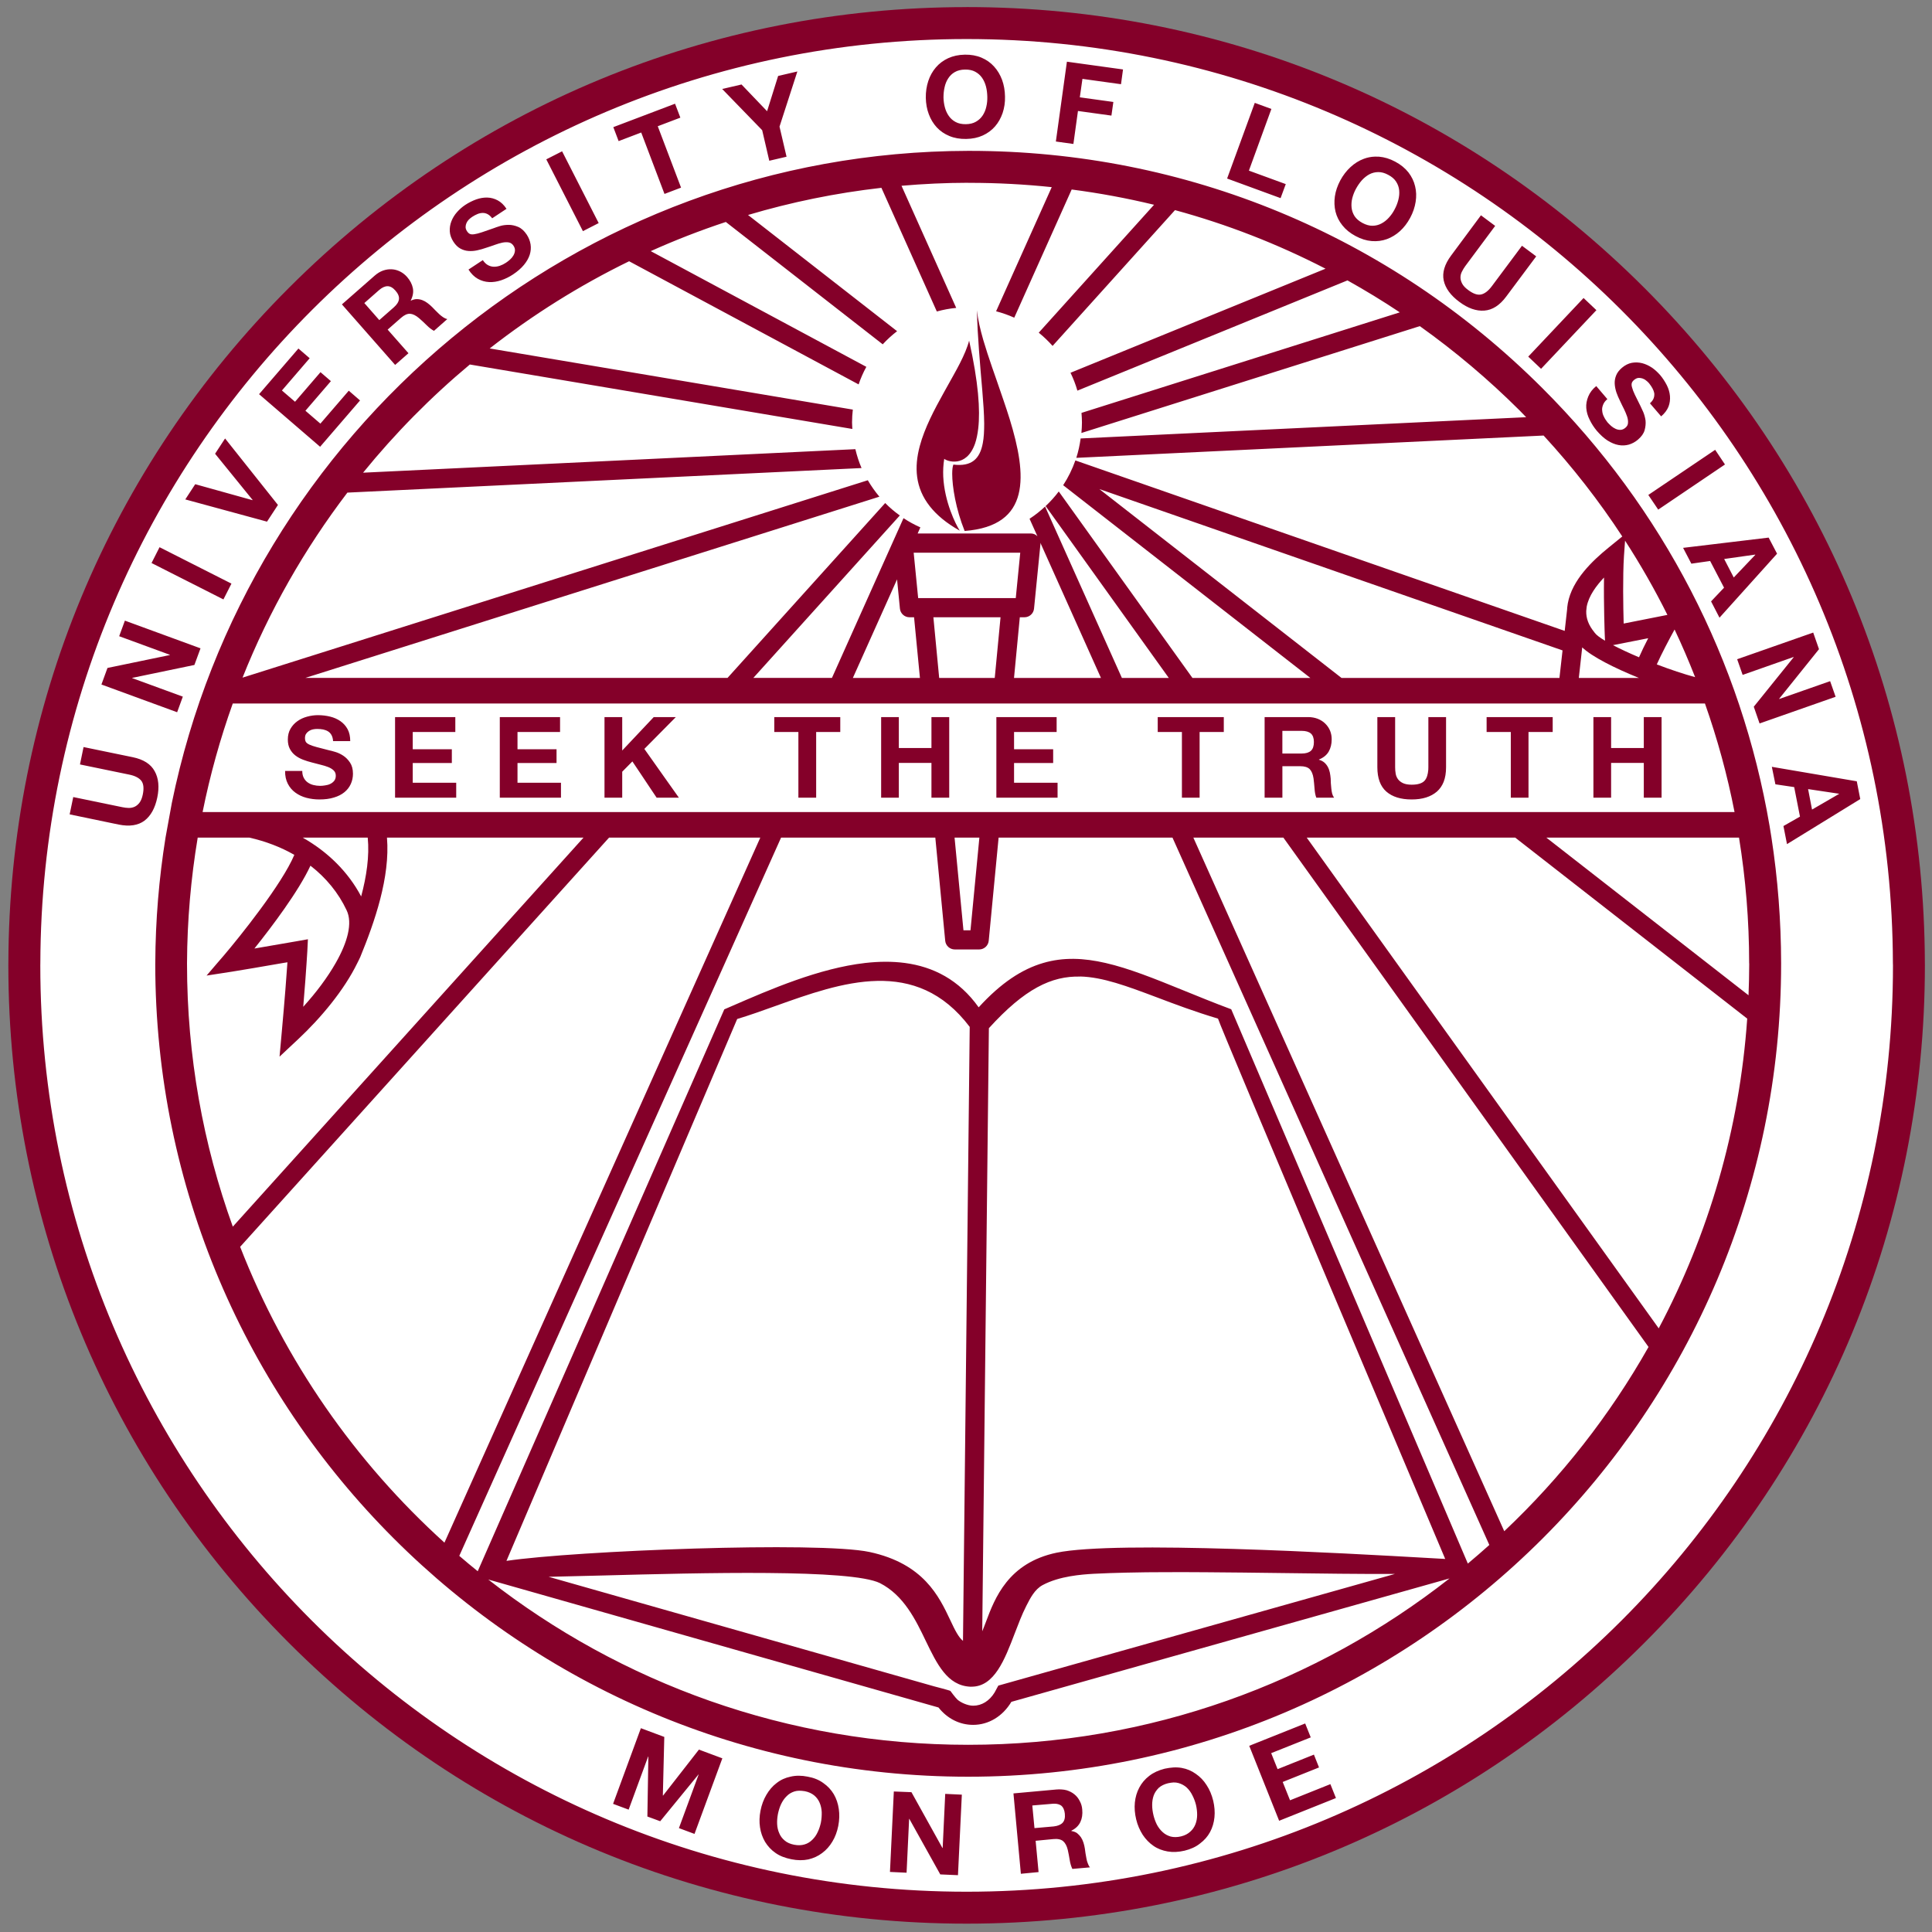 <svg xmlns="http://www.w3.org/2000/svg" height="250" width="250" viewBox="0 0 250.004 250.005"><rect x="0" y="0" width="250.004" height="250.005" fill="#808080" stroke="none"/><path fill="#840029" d="m125.08 0.92c-33.12 0-64.261 12.896-87.682 36.317-23.347 23.348-36.235 54.367-36.314 87.373-0.002 0.104-0.004 0.209-0.004 0.313 0 33.122 12.896 64.264 36.318 87.684 23.421 23.421 54.562 36.318 87.684 36.318s64.264-12.896 87.684-36.318c23.421-23.421 36.318-54.562 36.318-87.684 0-0.104-0.001-0.209-0.004-0.313-0.079-33.005-12.967-64.025-36.314-87.372-23.43-23.426-54.57-36.323-87.7-36.323z"/><path d="m125.08 5.053c-66.097 0-119.69 53.497-119.86 119.56-0.004 0.1-0.005 0.21-0.005 0.31 0 66.2 53.664 119.87 119.87 119.87 66.2 0 119.87-53.67 119.87-119.87 0-0.1-0.01-0.21-0.01-0.31-0.17-66.06-53.76-119.56-119.86-119.56zm-0.24 2.02c0.81-0.012 1.53 0.117 2.17 0.389 0.64 0.272 1.18 0.653 1.62 1.143 0.45 0.489 0.79 1.067 1.04 1.728 0.24 0.662 0.37 1.384 0.38 2.162 0.02 0.761-0.09 1.469-0.31 2.131-0.23 0.662-0.55 1.238-0.98 1.732s-0.96 0.885-1.59 1.174c-0.63 0.287-1.34 0.435-2.15 0.448-0.8 0.014-1.52-0.111-2.16-0.377-0.65-0.267-1.19-0.64-1.64-1.12-0.44-0.479-0.79-1.051-1.03-1.703-0.25-0.654-0.37-1.361-0.39-2.119-0.01-0.778 0.1-1.502 0.32-2.172 0.22-0.669 0.55-1.258 0.98-1.761 0.43-0.504 0.96-0.901 1.59-1.195 0.64-0.291 1.35-0.444 2.15-0.459zm13.22 0.91l7.26 1.004-0.26 1.91-4.99-0.691-0.34 2.387 4.34 0.601-0.25 1.764-4.33-0.598-0.59 4.268-2.27-0.316 1.43-10.329zm-13.19 1.02c-0.52 0.007-0.95 0.115-1.31 0.32-0.36 0.205-0.64 0.477-0.86 0.819-0.22 0.338-0.38 0.724-0.47 1.154-0.1 0.43-0.14 0.873-0.14 1.33 0.01 0.437 0.07 0.861 0.18 1.273 0.11 0.413 0.28 0.784 0.51 1.11 0.23 0.328 0.52 0.588 0.89 0.783 0.36 0.192 0.8 0.285 1.32 0.277 0.51-0.007 0.95-0.115 1.3-0.32 0.36-0.205 0.65-0.475 0.87-0.81 0.22-0.334 0.38-0.712 0.47-1.127 0.1-0.415 0.14-0.84 0.13-1.278-0.01-0.459-0.06-0.903-0.17-1.328-0.11-0.427-0.28-0.808-0.51-1.139-0.23-0.333-0.53-0.594-0.89-0.787-0.36-0.195-0.8-0.285-1.32-0.277zm-21.69 0.246l-2.31 7.137 0.91 3.894-2.235 0.522-0.918-3.953-5.176-5.334 2.502-0.582 3.309 3.459 1.428-4.563 2.49-0.58zm59.19 4.061l2.15 0.787-2.91 7.982 4.77 1.744-0.67 1.815-6.92-2.535 3.58-9.793zm-75.018 0.111l0.687 1.803-2.924 1.111 3.014 7.945-2.143 0.815-3.013-7.948-2.922 1.112-0.688-1.807 7.989-3.031zm37.928 6.101h0.01 0.18c27.96 0 54.27 10.892 74.09 30.68 15.67 15.632 25.79 35.318 29.43 56.699l0.24 1.49c0.82 5.32 1.24 10.74 1.25 16.22v0.1c0 58.01-47.19 105.2-105.19 105.2-58.005 0-105.2-47.19-105.2-105.2h0.004v-0.1c0.024-5.52 0.479-10.93 1.324-16.22l0.818-4.49c9.825-47.979 52.344-84.28 103.04-84.379zm-52.544 0.057l4.735 9.289-2.041 1.043-4.739-9.291 2.045-1.041zm105.2 0.688c0.16-0.006 0.33-0.003 0.51 0.009 0.69 0.056 1.4 0.267 2.1 0.645 0.71 0.379 1.28 0.847 1.71 1.392 0.42 0.55 0.71 1.143 0.86 1.79 0.16 0.644 0.18 1.316 0.07 2.013-0.11 0.7-0.34 1.391-0.71 2.076-0.36 0.67-0.8 1.243-1.31 1.711-0.52 0.471-1.09 0.816-1.7 1.039-0.62 0.224-1.27 0.308-1.96 0.254-0.69-0.055-1.39-0.271-2.1-0.654-0.7-0.373-1.27-0.837-1.7-1.381-0.44-0.545-0.73-1.137-0.89-1.773-0.15-0.635-0.18-1.295-0.08-1.985 0.1-0.689 0.34-1.373 0.69-2.041 0.37-0.687 0.82-1.269 1.34-1.746 0.52-0.48 1.09-0.833 1.71-1.064 0.46-0.175 0.95-0.27 1.46-0.285zm0.4 2.002c-0.41 0.006-0.79 0.103-1.15 0.293-0.35 0.191-0.67 0.451-0.97 0.779-0.29 0.33-0.54 0.698-0.76 1.101-0.21 0.388-0.36 0.787-0.47 1.2-0.1 0.413-0.13 0.817-0.09 1.214 0.04 0.4 0.17 0.772 0.39 1.118 0.23 0.345 0.57 0.637 1.02 0.879 0.46 0.245 0.89 0.367 1.3 0.361 0.42-0.006 0.8-0.103 1.15-0.291 0.35-0.186 0.68-0.438 0.96-0.754 0.29-0.316 0.54-0.671 0.74-1.057 0.22-0.405 0.38-0.813 0.49-1.242 0.11-0.425 0.15-0.841 0.11-1.244-0.04-0.399-0.17-0.777-0.4-1.123-0.22-0.346-0.56-0.638-1.02-0.879-0.45-0.245-0.88-0.363-1.3-0.355zm-53.04 1.382c-2.91 0.005-5.79 0.14-8.64 0.389l7.08 15.803c-0.86 0.079-1.69 0.24-2.51 0.463l-7.17-16.002c-5.92 0.672-11.69 1.858-17.259 3.515l19.289 15.037c-0.67 0.514-1.29 1.082-1.86 1.7l-20.304-15.834c-3.315 1.097-6.558 2.355-9.715 3.775l27.899 14.973c-0.4 0.721-0.73 1.483-1 2.273l-29.698-15.937c-6.42 3.13-12.46 6.923-18.041 11.283l46.989 7.914c-0.06 0.543-0.1 1.094-0.1 1.652 0 0.289 0.03 0.567 0.04 0.854l-49.499-8.342c-5.04 4.209-9.668 8.901-13.813 14l63.702-3.043c0.2 0.845 0.46 1.66 0.8 2.443l-66.533 3.178c-5.543 7.28-10.135 15.32-13.568 23.942l80.911-25.541c0.44 0.751 0.94 1.464 1.5 2.126l-74.275 23.448h54.625l20.4-22.625c0.58 0.59 1.21 1.122 1.89 1.609l-18.952 21.018h10.172l9.26-20.67c0.69 0.456 1.42 0.853 2.18 1.191l-0.35 0.791h2.64 7.5 4.52c0.32 0 0.62 0.134 0.84 0.365l-1.02-2.269c0.72-0.467 1.39-1 2.01-1.58l9.94 22.18h6.07l-15.94-22.241c0.62-0.58 1.19-1.213 1.7-1.89l17.3 24.131h15.26l-31.99-24.942c0.65-0.994 1.18-2.071 1.58-3.207l63.32 22.059 0.31-2.77c0.01-0.099 0.01-0.196 0.02-0.293 0.02-0.141 0.04-0.283 0.06-0.422l0.01-0.072c0.55-3.053 3.23-5.551 5.24-7.191l1.81-1.471c-3-4.587-6.4-8.952-10.18-13.061l-60.47 2.887c0.26-0.808 0.44-1.648 0.56-2.51l57.65-2.752c-0.28-0.286-0.55-0.573-0.83-0.857-4.05-4.034-8.37-7.677-12.93-10.926l-43.79 13.826c0.04-0.449 0.07-0.905 0.07-1.367 0-0.417-0.03-0.827-0.06-1.234l41.19-13.008c-2.2-1.472-4.47-2.848-6.77-4.135l-34.95 14.266c-0.23-0.806-0.53-1.574-0.89-2.315l33-13.466c-6.21-3.202-12.73-5.743-19.48-7.579l-15.84 17.571c-0.55-0.62-1.15-1.194-1.79-1.713l14.92-16.551c-3.5-0.847-7.06-1.507-10.66-1.976l-7.43 16.587c-0.75-0.34-1.54-0.615-2.35-0.828l7.2-16.064c-3.51-0.366-7.05-0.557-10.62-0.557h-0.19l0.01-0.008zm-62.238 1.914c0.475 0.014 0.923 0.136 1.348 0.364 0.425 0.227 0.805 0.59 1.135 1.093l-1.852 1.225c-0.187-0.249-0.386-0.426-0.591-0.535-0.208-0.109-0.42-0.16-0.637-0.158-0.221 0.004-0.445 0.049-0.668 0.14-0.227 0.091-0.46 0.215-0.695 0.369-0.153 0.103-0.296 0.22-0.432 0.354-0.131 0.134-0.234 0.281-0.305 0.447-0.073 0.166-0.109 0.334-0.113 0.51 0 0.174 0.059 0.359 0.182 0.545 0.114 0.174 0.238 0.29 0.373 0.352 0.134 0.063 0.327 0.074 0.578 0.037 0.249-0.034 0.575-0.118 0.972-0.25 0.396-0.133 0.911-0.314 1.547-0.534 0.184-0.075 0.449-0.164 0.791-0.269 0.346-0.107 0.724-0.158 1.133-0.158 0.407 0 0.814 0.089 1.227 0.265 0.415 0.176 0.785 0.51 1.107 0.996 0.263 0.398 0.427 0.821 0.498 1.262 0.069 0.445 0.033 0.891-0.107 1.34-0.145 0.451-0.394 0.889-0.754 1.324-0.362 0.435-0.835 0.851-1.428 1.242-0.482 0.317-0.986 0.563-1.516 0.743-0.529 0.177-1.05 0.256-1.562 0.23-0.51-0.024-0.997-0.163-1.457-0.42-0.459-0.257-0.863-0.656-1.209-1.197l1.853-1.223c0.194 0.293 0.412 0.506 0.651 0.641 0.241 0.132 0.489 0.205 0.746 0.215 0.261 0.01 0.524-0.029 0.801-0.121 0.276-0.095 0.542-0.227 0.793-0.393 0.17-0.113 0.345-0.246 0.523-0.404 0.174-0.154 0.323-0.332 0.438-0.528 0.116-0.193 0.185-0.397 0.205-0.615 0.021-0.217-0.042-0.439-0.186-0.656-0.156-0.237-0.358-0.378-0.603-0.426-0.247-0.045-0.526-0.036-0.834 0.025-0.307 0.066-0.639 0.161-0.996 0.293-0.356 0.131-0.727 0.253-1.102 0.372-0.377 0.134-0.763 0.245-1.15 0.328-0.386 0.087-0.764 0.115-1.131 0.088-0.366-0.024-0.717-0.127-1.053-0.309-0.336-0.18-0.634-0.474-0.896-0.873-0.293-0.447-0.453-0.895-0.479-1.35-0.026-0.454 0.043-0.895 0.209-1.316 0.162-0.425 0.404-0.818 0.727-1.182 0.32-0.359 0.673-0.674 1.064-0.931 0.455-0.299 0.926-0.533 1.412-0.709 0.484-0.172 0.967-0.254 1.443-0.243zm128.58 2.295l1.84 1.371-3.87 5.204c-0.16 0.225-0.31 0.46-0.43 0.711-0.13 0.247-0.19 0.502-0.19 0.763s0.08 0.524 0.22 0.795 0.4 0.55 0.78 0.826c0.65 0.488 1.21 0.681 1.68 0.573 0.47-0.107 0.94-0.474 1.4-1.098l3.88-5.203 1.84 1.371-3.88 5.201c-0.84 1.132-1.78 1.739-2.83 1.818-1.04 0.079-2.12-0.295-3.23-1.127-1.14-0.841-1.81-1.767-2.03-2.777-0.21-1.008 0.11-2.082 0.96-3.223l3.86-5.205zm-140.94 6.987c0.376 0.019 0.731 0.117 1.065 0.283s0.637 0.399 0.902 0.697c0.405 0.461 0.655 0.945 0.758 1.453s0.011 1.041-0.272 1.6l0.018 0.025c0.265-0.128 0.515-0.195 0.76-0.199 0.245 0 0.487 0.046 0.718 0.133 0.236 0.089 0.457 0.211 0.668 0.373 0.216 0.16 0.414 0.332 0.602 0.518 0.119 0.118 0.258 0.261 0.41 0.421 0.156 0.162 0.318 0.323 0.49 0.483 0.174 0.16 0.348 0.299 0.53 0.42 0.178 0.12 0.357 0.202 0.531 0.24l-1.721 1.518c-0.314-0.164-0.633-0.411-0.957-0.737-0.324-0.322-0.648-0.624-0.969-0.898-0.419-0.358-0.806-0.549-1.162-0.574-0.359-0.022-0.752 0.155-1.185 0.537l-1.721 1.511 2.693 3.057-1.724 1.514-6.887-7.832 4.227-3.709c0.351-0.311 0.716-0.532 1.095-0.668 0.384-0.133 0.76-0.188 1.131-0.166zm-0.551 2.189c-0.349 0-0.72 0.172-1.115 0.52l-1.887 1.66 1.936 2.205 1.889-1.658c0.395-0.35 0.612-0.693 0.656-1.045 0.041-0.348-0.107-0.72-0.455-1.113-0.334-0.382-0.676-0.573-1.024-0.569zm154.77 1.527l1.66 1.573-7.16 7.588-1.66-1.575 7.16-7.586zm-78.5 1.592c0.12 1.149 0.42 2.447 0.82 3.838 0.33 1.124 0.72 2.307 1.14 3.528 0.18 0.528 0.37 1.064 0.56 1.605 0.3 0.884 0.62 1.777 0.92 2.674 0.28 0.815 0.55 1.631 0.8 2.439 1.11 3.614 1.82 7.08 1.15 9.721-0.66 2.606-2.66 4.412-6.98 4.75-1.15-2.851-1.61-5.76-1.61-7.41 0-0.554 0.06-0.962 0.15-1.182 2.37 0.289 3.43-0.736 3.81-2.779 0.14-0.719 0.18-1.568 0.18-2.531-0.02-2.493-0.41-5.745-0.68-9.557-0.12-1.606-0.22-3.31-0.26-5.096zm-1.01 3.922c1.21 5.417 1.45 8.995 1.18 11.352-0.09 0.78-0.23 1.43-0.41 1.961-1.13 3.231-3.69 2.279-3.99 1.98-0.13 0.771-0.16 1.544-0.13 2.297 0.16 3.281 1.61 6.197 2.14 7.002-1.75-0.978-3-2.042-3.88-3.158-1.9-2.409-2.02-5.078-1.3-7.778 0.63-2.359 1.89-4.737 3.14-6.978 0.42-0.746 0.83-1.476 1.22-2.188 0.3-0.533 0.58-1.058 0.84-1.564 0.53-1.045 0.96-2.027 1.19-2.926zm-86.791 1.024l1.457 1.255-3.592 4.174 1.696 1.459 3.295-3.828 1.347 1.16-3.297 3.83 1.936 1.668 3.674-4.263 1.457 1.263-5.166 5.994-7.899-6.804 5.092-5.908zm173.21 1.8c0.22 0.008 0.46 0.043 0.68 0.098 0.43 0.113 0.85 0.303 1.26 0.578 0.4 0.273 0.73 0.588 1.05 0.945 0.35 0.415 0.63 0.854 0.87 1.317 0.23 0.46 0.37 0.926 0.41 1.4 0.04 0.473-0.02 0.934-0.19 1.383-0.18 0.449-0.5 0.869-0.95 1.258l-1.45-1.69c0.24-0.217 0.4-0.435 0.48-0.652s0.1-0.437 0.08-0.654c-0.04-0.214-0.12-0.429-0.24-0.645-0.12-0.211-0.26-0.423-0.43-0.638-0.12-0.141-0.26-0.271-0.42-0.387-0.14-0.117-0.32-0.199-0.47-0.25-0.18-0.051-0.36-0.073-0.54-0.053-0.16 0.024-0.33 0.108-0.51 0.252-0.16 0.133-0.26 0.268-0.3 0.408-0.04 0.143-0.04 0.337 0.04 0.58 0.06 0.243 0.18 0.553 0.36 0.93 0.18 0.378 0.43 0.87 0.73 1.475 0.08 0.174 0.2 0.426 0.35 0.754 0.14 0.332 0.24 0.694 0.3 1.099 0.04 0.405 0 0.827-0.12 1.258-0.12 0.433-0.41 0.833-0.85 1.213-0.35 0.308-0.77 0.528-1.18 0.652-0.44 0.123-0.89 0.144-1.35 0.057-0.47-0.087-0.93-0.28-1.42-0.586-0.47-0.304-0.93-0.726-1.4-1.27-0.36-0.438-0.67-0.908-0.91-1.412-0.26-0.504-0.4-1.009-0.44-1.521-0.04-0.508 0.06-1.01 0.26-1.498s0.53-0.935 1.03-1.342l1.44 1.689c-0.28 0.228-0.45 0.468-0.55 0.721-0.1 0.255-0.16 0.511-0.12 0.77 0.02 0.257 0.08 0.512 0.22 0.775 0.12 0.261 0.29 0.511 0.47 0.742 0.14 0.154 0.3 0.311 0.47 0.467 0.18 0.158 0.38 0.278 0.58 0.371s0.41 0.135 0.63 0.131c0.22-0.008 0.43-0.098 0.63-0.268 0.22-0.181 0.34-0.399 0.34-0.648 0.02-0.249-0.02-0.524-0.12-0.822-0.1-0.299-0.24-0.619-0.4-0.957-0.17-0.34-0.35-0.688-0.51-1.047-0.18-0.36-0.34-0.726-0.47-1.098-0.12-0.373-0.2-0.746-0.22-1.113-0.02-0.366 0.04-0.728 0.18-1.082 0.14-0.356 0.39-0.684 0.75-0.994 0.41-0.346 0.85-0.564 1.28-0.645 0.24-0.039 0.46-0.059 0.67-0.051zm-182.7 9.838l6.84 8.602-1.414 2.162-10.575-2.877 1.286-1.969 7.406 2.065 0.019-0.026-4.855-5.98 1.293-1.977zm192.82 1.469l1.27 1.897-8.64 5.841-1.28-1.898 8.65-5.84zm-79.69 5.078l31.34 24.442h28.2l0.4-3.563-59.94-20.879zm86.61 6.281l1.09 2.082-7.45 8.282-1.09-2.11 1.68-1.773-1.8-3.455-2.43 0.347-1.07-2.046 11.07-1.327zm-18.59 0.383c0 0.004 0.01 0.008 0.01 0.012v-0.01l-0.01-0.002zm0.01 0.012l-0.14 1.973c-0.17 2.618-0.1 6.624-0.04 8.754l5.66-1.12c-1.64-3.291-3.47-6.498-5.48-9.607zm-75.66 0.273c0.01 0.057 0.01 0.113 0.01 0.17l-0.83 8.35c-0.06 0.635-0.6 1.119-1.23 1.119h-0.61l-0.75 7.854h11.25l-7.84-17.493zm-113.98 0.575l9.303 4.712-1.037 2.045-9.303-4.711 1.037-2.046zm97.586 0.714l0.58 5.872h0.6 11.43 0.6l0.58-5.872h-13.79zm108.89 0.243l-4.01 0.568 1.24 2.396 2.79-2.937-0.02-0.027zm-19.56 2.968c-1 1.055-1.98 2.381-2.24 3.772l-0.06 0.556c-0.03 0.952 0.31 1.853 1.05 2.752l0.05 0.073c0.2 0.276 0.67 0.628 1.33 1.023l-0.03-0.676c-0.01-0.207-0.15-4.012-0.1-7.5zm-91.48 0.237l-5.72 12.756h8.68l-0.76-7.854h-0.6c-0.63 0-1.17-0.484-1.23-1.119l-0.37-3.783zm4.7 4.902l0.75 7.854h7.19l0.75-7.854h-8.69zm-104.62 0.438l9.785 3.584-0.791 2.152-8.045 1.672-0.01 0.027 6.557 2.4-0.736 2.018-9.797-3.588 0.783-2.142 8.07-1.672 0.008-0.028-6.564-2.408 0.74-2.015zm200.53 1.144v0.008c-0.69 1.25-1.73 3.227-2.3 4.512 1.75 0.669 3.5 1.253 4.96 1.648-0.82-2.085-1.7-4.142-2.66-6.168zm17.94 0.4l0.75 2.149-5.16 6.424v0.027l6.6-2.312 0.71 2.021-9.84 3.453-0.75-2.166 5.16-6.402-0.02-0.029-6.58 2.312-0.71-2.027 9.84-3.45zm-21.35 0.731l-4.56 0.898c0.96 0.499 2.12 1.043 3.37 1.569 0.33-0.759 0.77-1.652 1.19-2.467zm-8.54 1.185l-0.44 3.956h7.78c-3.15-1.273-6.08-2.75-7.34-3.956zm-174.62 7.26c-1.626 4.546-2.938 9.239-3.906 14.049h52.273 3.334 18.045 2.715 18.13 2.49 3.85 2.49 20.7 2.72 10.74 3.05 25.08 4.03 28.59c-0.93-4.79-2.22-9.479-3.83-14.049h-42.78-4.04-17.12-3.05-6.97-2.72-13.05-2.49-6.55-2.49-10.48-2.72-11.666-3.34-61.035zm11.021 1.512c0.548 0 1.071 0.063 1.571 0.186 0.502 0.122 0.946 0.319 1.336 0.589 0.391 0.273 0.702 0.616 0.931 1.041 0.228 0.423 0.34 0.941 0.34 1.543h-2.219c-0.019-0.308-0.088-0.568-0.199-0.773-0.111-0.206-0.257-0.366-0.443-0.483-0.184-0.116-0.4-0.2-0.637-0.25-0.239-0.047-0.499-0.07-0.779-0.07-0.186 0-0.371 0.017-0.557 0.057-0.184 0.037-0.35 0.11-0.502 0.207-0.152 0.099-0.276 0.217-0.373 0.361-0.099 0.146-0.146 0.332-0.146 0.557 0 0.201 0.04 0.369 0.115 0.498 0.077 0.124 0.232 0.243 0.459 0.349 0.229 0.107 0.548 0.212 0.949 0.321 0.405 0.106 0.934 0.246 1.586 0.41 0.196 0.039 0.465 0.108 0.811 0.213 0.345 0.101 0.689 0.261 1.031 0.486 0.34 0.225 0.634 0.523 0.881 0.899 0.249 0.373 0.377 0.854 0.377 1.436 0 0.48-0.096 0.92-0.282 1.33-0.185 0.41-0.456 0.76-0.822 1.06-0.365 0.3-0.818 0.53-1.359 0.69-0.538 0.17-1.168 0.25-1.879 0.25-0.573 0-1.131-0.07-1.672-0.21-0.538-0.14-1.017-0.37-1.432-0.67s-0.741-0.68-0.982-1.15c-0.243-0.47-0.364-1.02-0.354-1.662h2.221c0 0.352 0.065 0.652 0.193 0.892 0.125 0.24 0.291 0.44 0.502 0.59 0.208 0.15 0.454 0.27 0.737 0.34 0.28 0.07 0.576 0.11 0.877 0.11 0.205 0 0.423-0.02 0.654-0.06 0.235-0.03 0.455-0.09 0.66-0.19 0.206-0.1 0.374-0.23 0.51-0.4s0.205-0.39 0.205-0.66c0-0.28-0.09-0.507-0.27-0.681-0.181-0.174-0.414-0.321-0.707-0.439-0.294-0.117-0.624-0.216-0.996-0.305-0.367-0.087-0.743-0.184-1.123-0.291-0.387-0.099-0.769-0.217-1.138-0.357-0.372-0.143-0.706-0.324-0.996-0.549-0.293-0.222-0.526-0.506-0.708-0.842-0.179-0.336-0.267-0.741-0.267-1.217 0-0.535 0.112-1.001 0.344-1.396 0.227-0.394 0.527-0.722 0.898-0.985 0.368-0.264 0.788-0.455 1.254-0.582 0.468-0.128 0.934-0.193 1.4-0.193zm9.979 0.248h7.797v1.93h-5.51v2.234h5.059v1.779h-5.059v2.556h5.625v1.93h-7.912v-10.429zm13.553 0h7.798v1.93h-5.507v2.234h5.052v1.779h-5.052v2.556h5.625v1.93h-7.916v-10.429zm35.518 0h5.18 2.72 0.64v1.93h-1.5-1.62v3.615 4.884h-2.19-0.11v-5.827-2.672h-3.12v-1.93zm63.45 0h5.62c0.47 0 0.89 0.078 1.27 0.227 0.37 0.152 0.7 0.356 0.96 0.621 0.27 0.263 0.47 0.564 0.62 0.91 0.14 0.346 0.21 0.718 0.21 1.117 0 0.615-0.13 1.147-0.39 1.594-0.26 0.448-0.68 0.788-1.26 1.023v0.028c0.28 0.079 0.51 0.201 0.7 0.361 0.18 0.158 0.33 0.349 0.45 0.568 0.12 0.22 0.2 0.458 0.26 0.721 0.05 0.259 0.09 0.529 0.11 0.789 0 0.17 0.01 0.36 0.02 0.59 0.01 0.22 0.03 0.45 0.06 0.68 0.02 0.23 0.06 0.46 0.11 0.67 0.06 0.21 0.14 0.38 0.25 0.53h-2.3c-0.13-0.33-0.2-0.73-0.23-1.19-0.03-0.45-0.08-0.89-0.13-1.31-0.08-0.54-0.25-0.944-0.5-1.199-0.26-0.252-0.67-0.375-1.24-0.375h-2.29v4.074h-0.52-1.78v-2.47-7.959zm14.59 0h1.87 0.43v0.334 3.143 3.007c0 0.281 0.02 0.562 0.07 0.835 0.04 0.27 0.15 0.51 0.3 0.72 0.16 0.21 0.37 0.38 0.65 0.51s0.66 0.2 1.12 0.2c0.82 0 1.39-0.18 1.7-0.55 0.26-0.31 0.4-0.77 0.45-1.375 0-0.112 0.01-0.219 0.01-0.34v-2.791-3.693h2.29v5.48 1.004c0 0.725-0.1 1.355-0.31 1.895-0.2 0.5-0.49 0.92-0.86 1.25-0.8 0.69-1.88 1.03-3.28 1.03-1.41 0-2.5-0.34-3.28-1.02-0.77-0.68-1.16-1.73-1.16-3.155v-4.795-1.689zm-100.01 0.002h2.293v4.324l4.077-4.324h2.859l-4.072 4.117 1.088 1.535 1.466 2.075 1.914 2.7h-2.878l-0.625-0.93-1.42-2.13-1.094-1.631-1.315 1.332v2.969 0.39h-0.351-1.942v-10.427zm35.798 0h2.29v4h3.6 0.62v-4h1.49 0.81v8.367 2.06h-2.3v-4.499h-0.43-3.79v4.499h-2.29v-10.427zm14.91 0h1.79 6.01v1.928h-5.51v2.234h5.06v1.779h-5.06v2.556h5.63v1.93h-7.13-0.79v-10.427zm20.88 0h5.08 3.05 0.42v0.578 1.35h-2.09-1.04v8.499h-2.29v-8.499h-3.13v-1.928zm42.56 0h8.55v1.928h-3.13v8.499h-2.29v-8.499h-3.13v-1.928zm13.82 0h2.29v4h4.23v-4h2.3v10.427h-2.3v-4.499h-4.23v4.499h-2.29v-10.427zm-40.25 1.781v2.932h2.51c0.52 0 0.92-0.117 1.18-0.35s0.39-0.613 0.39-1.14c0-0.504-0.13-0.869-0.39-1.098-0.26-0.227-0.66-0.344-1.18-0.344h-2.51zm-155.13 2.098h0.016l6.35 1.31c1.382 0.283 2.334 0.888 2.83 1.799 0.513 0.909 0.628 2.049 0.347 3.409-0.286 1.38-0.838 2.38-1.664 3.01-0.825 0.61-1.935 0.78-3.328 0.5l-6.349-1.32 0.465-2.24 6.35 1.31c0.277 0.06 0.551 0.09 0.828 0.1 0.277 0 0.536-0.05 0.774-0.16 0.234-0.11 0.446-0.29 0.628-0.53 0.186-0.25 0.326-0.6 0.42-1.05 0.165-0.8 0.101-1.4-0.193-1.78-0.296-0.37-0.823-0.65-1.586-0.8l-6.35-1.31 0.463-2.248zm218.47 2.555l10.99 1.873 0.45 2.3-9.48 5.83-0.46-2.34 2.14-1.22-0.75-3.82-2.43-0.36-0.46-2.263zm4.69 2.883l0.51 2.65 3.5-2.03v-0.02l-4.01-0.6zm-155.15 6.27l-14.625 16.22-33.121 36.74c5.753 14.74 14.875 27.82 26.437 38.28l33.608-75.01 7.264-16.22h-19.538l-0.025-0.01zm22.25 0.01l-7.26 16.22-34.379 76.72c0.783 0.68 1.584 1.34 2.387 1.99l31.906-72.71 0.903-0.39c5.032-2.19 11.353-4.93 17.333-5.61 1.76-0.2 3.48-0.22 5.14 0 3.66 0.49 6.99 2.16 9.54 5.74 2.89-3.17 5.61-4.94 8.35-5.74 2.62-0.77 5.25-0.65 8.07 0 3.05 0.7 6.32 2.02 10.01 3.52 1.98 0.8 4.01 1.64 6.25 2.47l30.62 71.73c0.94-0.79 1.87-1.59 2.78-2.41l-33.73-75.31-7.27-16.22h-22.5l-1.28 13.35c-0.06 0.63-0.6 1.12-1.23 1.12h-3.16c-0.64 0-1.18-0.49-1.24-1.12l-1.28-13.35h-19.93-0.03zm-75.488 0c-0.88 5.28-1.358 10.7-1.383 16.22v0.12c0 11.92 2.086 23.37 5.926 34l30.758-34.12 14.621-16.22h-25.43c0.422 5.12-1.584 10.89-3.477 15.5h-0.003c-0.104 0.24-0.236 0.48-0.352 0.72-1.705 3.5-4.701 7.1-7.697 9.9l-2.373 2.22 0.293-3.24c0.39-4.31 0.611-7.22 0.722-8.88 0.003-0.03 0.006-0.06 0.008-0.09-0.173 0.03-0.364 0.06-0.557 0.09-2.309 0.4-5.79 1-6.603 1.12l-3.305 0.51 1.397-1.63 0.777-0.9c2.127-2.49 7.581-9.29 9.182-13.09-1.739-1-3.697-1.75-5.809-2.23h-6.67-0.025zm128.84 0l7.27 16.22 32.96 73.53c7.35-6.94 13.66-14.98 18.67-23.84l-35.62-49.69-11.63-16.22h-11.63-0.02zm14.67 0l11.63 16.22 33.92 47.28c6.42-12.12 10.45-25.69 11.45-40.08l-9.23-7.2-20.79-16.22h-26.95-0.03zm-129.92 0c3.265 1.85 5.892 4.45 7.562 7.61 0.694-2.59 1.087-5.22 0.85-7.61h-8.412zm84.35 0l1.15 11.99h0.91l1.15-11.99h-3.21zm76.58 0l20.8 16.22 5.36 4.18c0.05-1.35 0.09-2.71 0.09-4.07 0-0.04-0.01-0.07-0.01-0.11 0-5.49-0.45-10.9-1.31-16.22h-24.93zm-159.93 3.63c-1.544 3.33-4.992 7.89-7.252 10.72 2.458-0.43 5.347-0.93 5.394-0.93l1.53-0.27-0.077 1.55c0 0.01-0.028 0.51-0.097 1.52-0.077 1.18-0.21 3.05-0.432 5.67 1.673-1.84 3.139-3.8 4.203-5.67 1.524-2.67 2.214-5.16 1.408-6.83-1.057-2.25-2.662-4.2-4.677-5.76zm99.63 14.34v0.01c-3.74-0.1-7.21 1.58-11.84 6.68l-0.86 78.04c0.15-0.36 0.31-0.76 0.48-1.22 1.14-3.04 2.87-7.64 9.15-8.95 7.77-1.6 37.24 0.07 48.33 0.7 0.73 0.05 1.39 0.08 1.95 0.11 0 0-29.46-69.66-29.4-69.92-2.99-0.89-5.59-1.87-7.91-2.75-3.91-1.47-6.99-2.62-9.9-2.7zm-26.29 0.57c-4.34 0.09-8.88 1.71-13.15 3.24-1.729 0.62-3.381 1.21-4.97 1.69-0.094 0.25-29.857 70.12-29.857 70.12 8.879-1.32 40.397-2.55 46.987-1.15 7 1.51 8.99 5.74 10.45 8.83 0.62 1.33 1.07 2.21 1.64 2.67l0.87-79.45c-3.48-4.6-7.63-6.04-11.97-5.95zm37.4 76.51c-1.72 0-3.44 0.02-5.16 0.06-1.42 0.03-2.83 0.08-4.24 0.15-1.52 0.09-4.42 0.29-6.61 1.47-1.02 0.56-1.58 1.67-2.1 2.69-0.58 1.14-1.03 2.35-1.49 3.54-1.3 3.4-2.64 6.91-5.59 6.91h-0.19c-2.95-0.15-4.29-2.94-5.72-5.89-1.33-2.78-2.86-5.93-5.94-7.51-3.71-1.84-23.074-1.33-35.88-0.99-2.515 0.06-4.886 0.12-6.998 0.17l49.898 14.18s2.06 0.53 2.09 0.59c0 0 0.65 0.89 0.92 1.13 0.41 0.36 1.29 0.78 2.03 0.78 1.11 0 2.1-0.62 2.77-1.71l0.48-0.89 51.32-14.45c-4.46 0.02-9.62-0.05-14.96-0.12-3.15-0.04-6.31-0.08-9.47-0.1-1.72-0.01-3.44-0.02-5.16-0.01zm36.66 0.81l-56.7 15.97c-1.12 1.87-2.94 2.98-4.95 2.98-1.75 0-3.35-0.82-4.48-2.25l-58.261-16.56c17.146 13.4 38.711 21.39 62.101 21.39 23.48 0 45.11-8.05 62.29-21.53zm-18.68 18.77l0.72 1.8-5.12 2.04 0.83 2.07 4.7-1.88 0.66 1.66-4.7 1.88 0.95 2.37 5.22-2.09 0.72 1.8-7.35 2.94-3.87-9.7 7.24-2.89zm-85.962 0.61l3.029 1.13-0.186 7.57 0.028 0.02 4.64-5.95 3.03 1.13-3.602 9.78-2.016-0.75 2.553-6.94h-0.025l-4.95 6.05-1.66-0.61 0.127-7.75-0.025-0.02-2.527 6.88-2.014-0.75 3.598-9.79zm68.912 5.08c0.37-0.02 0.73 0 1.07 0.06 0.68 0.12 1.29 0.38 1.83 0.77 0.55 0.38 1.01 0.85 1.39 1.45 0.39 0.59 0.67 1.26 0.86 2.03 0.17 0.73 0.23 1.44 0.16 2.14-0.07 0.69-0.26 1.34-0.57 1.91-0.31 0.58-0.75 1.07-1.3 1.48-0.54 0.44-1.22 0.74-2 0.93-0.78 0.18-1.5 0.22-2.19 0.1-0.68-0.12-1.3-0.35-1.84-0.73-0.54-0.37-1-0.85-1.38-1.42-0.38-0.6-0.67-1.25-0.85-2s-0.24-1.48-0.17-2.19c0.07-0.69 0.26-1.34 0.57-1.92 0.31-0.59 0.74-1.1 1.29-1.52 0.55-0.43 1.22-0.73 2-0.93 0.39-0.08 0.77-0.14 1.13-0.16zm-48.48 1.07c0.37 0 0.75 0.04 1.14 0.12 0.79 0.14 1.47 0.41 2.04 0.83 0.56 0.39 1.01 0.87 1.35 1.44 0.33 0.57 0.55 1.21 0.65 1.92 0.1 0.69 0.08 1.42-0.07 2.19-0.15 0.75-0.4 1.43-0.76 2.02-0.35 0.59-0.79 1.09-1.32 1.48-0.52 0.4-1.12 0.67-1.79 0.83-0.68 0.14-1.41 0.14-2.2-0.02s-1.47-0.41-2.04-0.81c-0.572-0.39-1.024-0.89-1.36-1.44-0.336-0.58-0.556-1.19-0.656-1.88-0.105-0.69-0.084-1.4 0.062-2.15 0.15-0.77 0.406-1.45 0.764-2.06 0.357-0.61 0.796-1.13 1.32-1.52 0.53-0.42 1.13-0.69 1.81-0.83 0.34-0.08 0.7-0.12 1.06-0.12zm48.51 0.87c-0.22 0.02-0.46 0.04-0.71 0.1-0.5 0.12-0.9 0.32-1.21 0.59-0.3 0.3-0.52 0.61-0.66 0.99-0.14 0.4-0.2 0.79-0.2 1.24 0 0.44 0.06 0.87 0.17 1.33 0.1 0.41 0.25 0.83 0.44 1.21 0.2 0.37 0.44 0.69 0.74 0.96 0.3 0.28 0.64 0.46 1.04 0.58 0.4 0.1 0.85 0.1 1.35-0.02s0.9-0.34 1.2-0.62c0.31-0.27 0.53-0.61 0.67-0.98 0.14-0.36 0.21-0.78 0.21-1.19 0-0.43-0.05-0.85-0.15-1.29-0.11-0.43-0.26-0.84-0.47-1.24-0.19-0.39-0.44-0.73-0.74-1.01-0.3-0.27-0.65-0.45-1.04-0.57-0.2-0.06-0.42-0.08-0.64-0.08zm-15.14 0.91c0.24-0.02 0.46-0.02 0.67 0 0.22 0.02 0.42 0.04 0.62 0.1 0.38 0.12 0.72 0.29 1.01 0.53 0.3 0.24 0.52 0.53 0.69 0.87 0.18 0.32 0.29 0.69 0.32 1.09 0.06 0.61-0.02 1.15-0.24 1.62-0.21 0.45-0.6 0.85-1.16 1.12v0.05c0.29 0.04 0.53 0.13 0.73 0.27 0.2 0.16 0.37 0.34 0.5 0.53 0.14 0.22 0.25 0.44 0.33 0.7 0.08 0.25 0.14 0.51 0.18 0.77 0.03 0.17 0.05 0.35 0.08 0.59 0.03 0.22 0.07 0.44 0.12 0.67 0.04 0.24 0.1 0.46 0.18 0.65 0.07 0.2 0.16 0.38 0.28 0.52l-2.28 0.2c-0.15-0.32-0.27-0.7-0.34-1.15-0.07-0.46-0.16-0.89-0.25-1.31-0.13-0.53-0.33-0.9-0.61-1.14-0.27-0.22-0.7-0.32-1.27-0.26l-2.28 0.22 0.38 4.05-2.29 0.22-0.96-10.4 5.59-0.51zm-33.32 0.16c-0.22 0-0.44 0.04-0.63 0.1-0.39 0.13-0.73 0.33-1.01 0.63-0.29 0.28-0.52 0.63-0.71 1.03-0.18 0.39-0.31 0.83-0.4 1.26-0.08 0.44-0.12 0.87-0.1 1.29 0.02 0.43 0.11 0.83 0.27 1.18 0.15 0.38 0.39 0.69 0.7 0.95 0.32 0.28 0.73 0.45 1.23 0.55 0.51 0.1 0.96 0.08 1.35-0.04 0.39-0.11 0.73-0.33 1.01-0.61 0.29-0.28 0.52-0.61 0.7-1.01 0.18-0.37 0.31-0.79 0.4-1.2 0.09-0.46 0.12-0.91 0.11-1.35-0.02-0.43-0.11-0.85-0.27-1.22-0.15-0.36-0.39-0.69-0.7-0.95-0.32-0.26-0.72-0.45-1.23-0.55-0.25-0.04-0.49-0.06-0.72-0.06zm12.25 0.1l2.28 0.09 4.01 7.22h0.03l0.33-7 2.15 0.1-0.5 10.42-2.29-0.1-4-7.18-0.03-0.02-0.33 6.98-2.15-0.1 0.5-10.41zm20.79 1.58c-0.11 0-0.24 0-0.37 0.02l-2.5 0.21 0.28 2.93 2.5-0.22c0.52-0.06 0.9-0.22 1.14-0.47 0.24-0.26 0.34-0.64 0.29-1.17-0.05-0.49-0.21-0.85-0.49-1.07-0.22-0.14-0.5-0.23-0.85-0.23z" fill="#fff" transform="scale(1)"/></svg>
